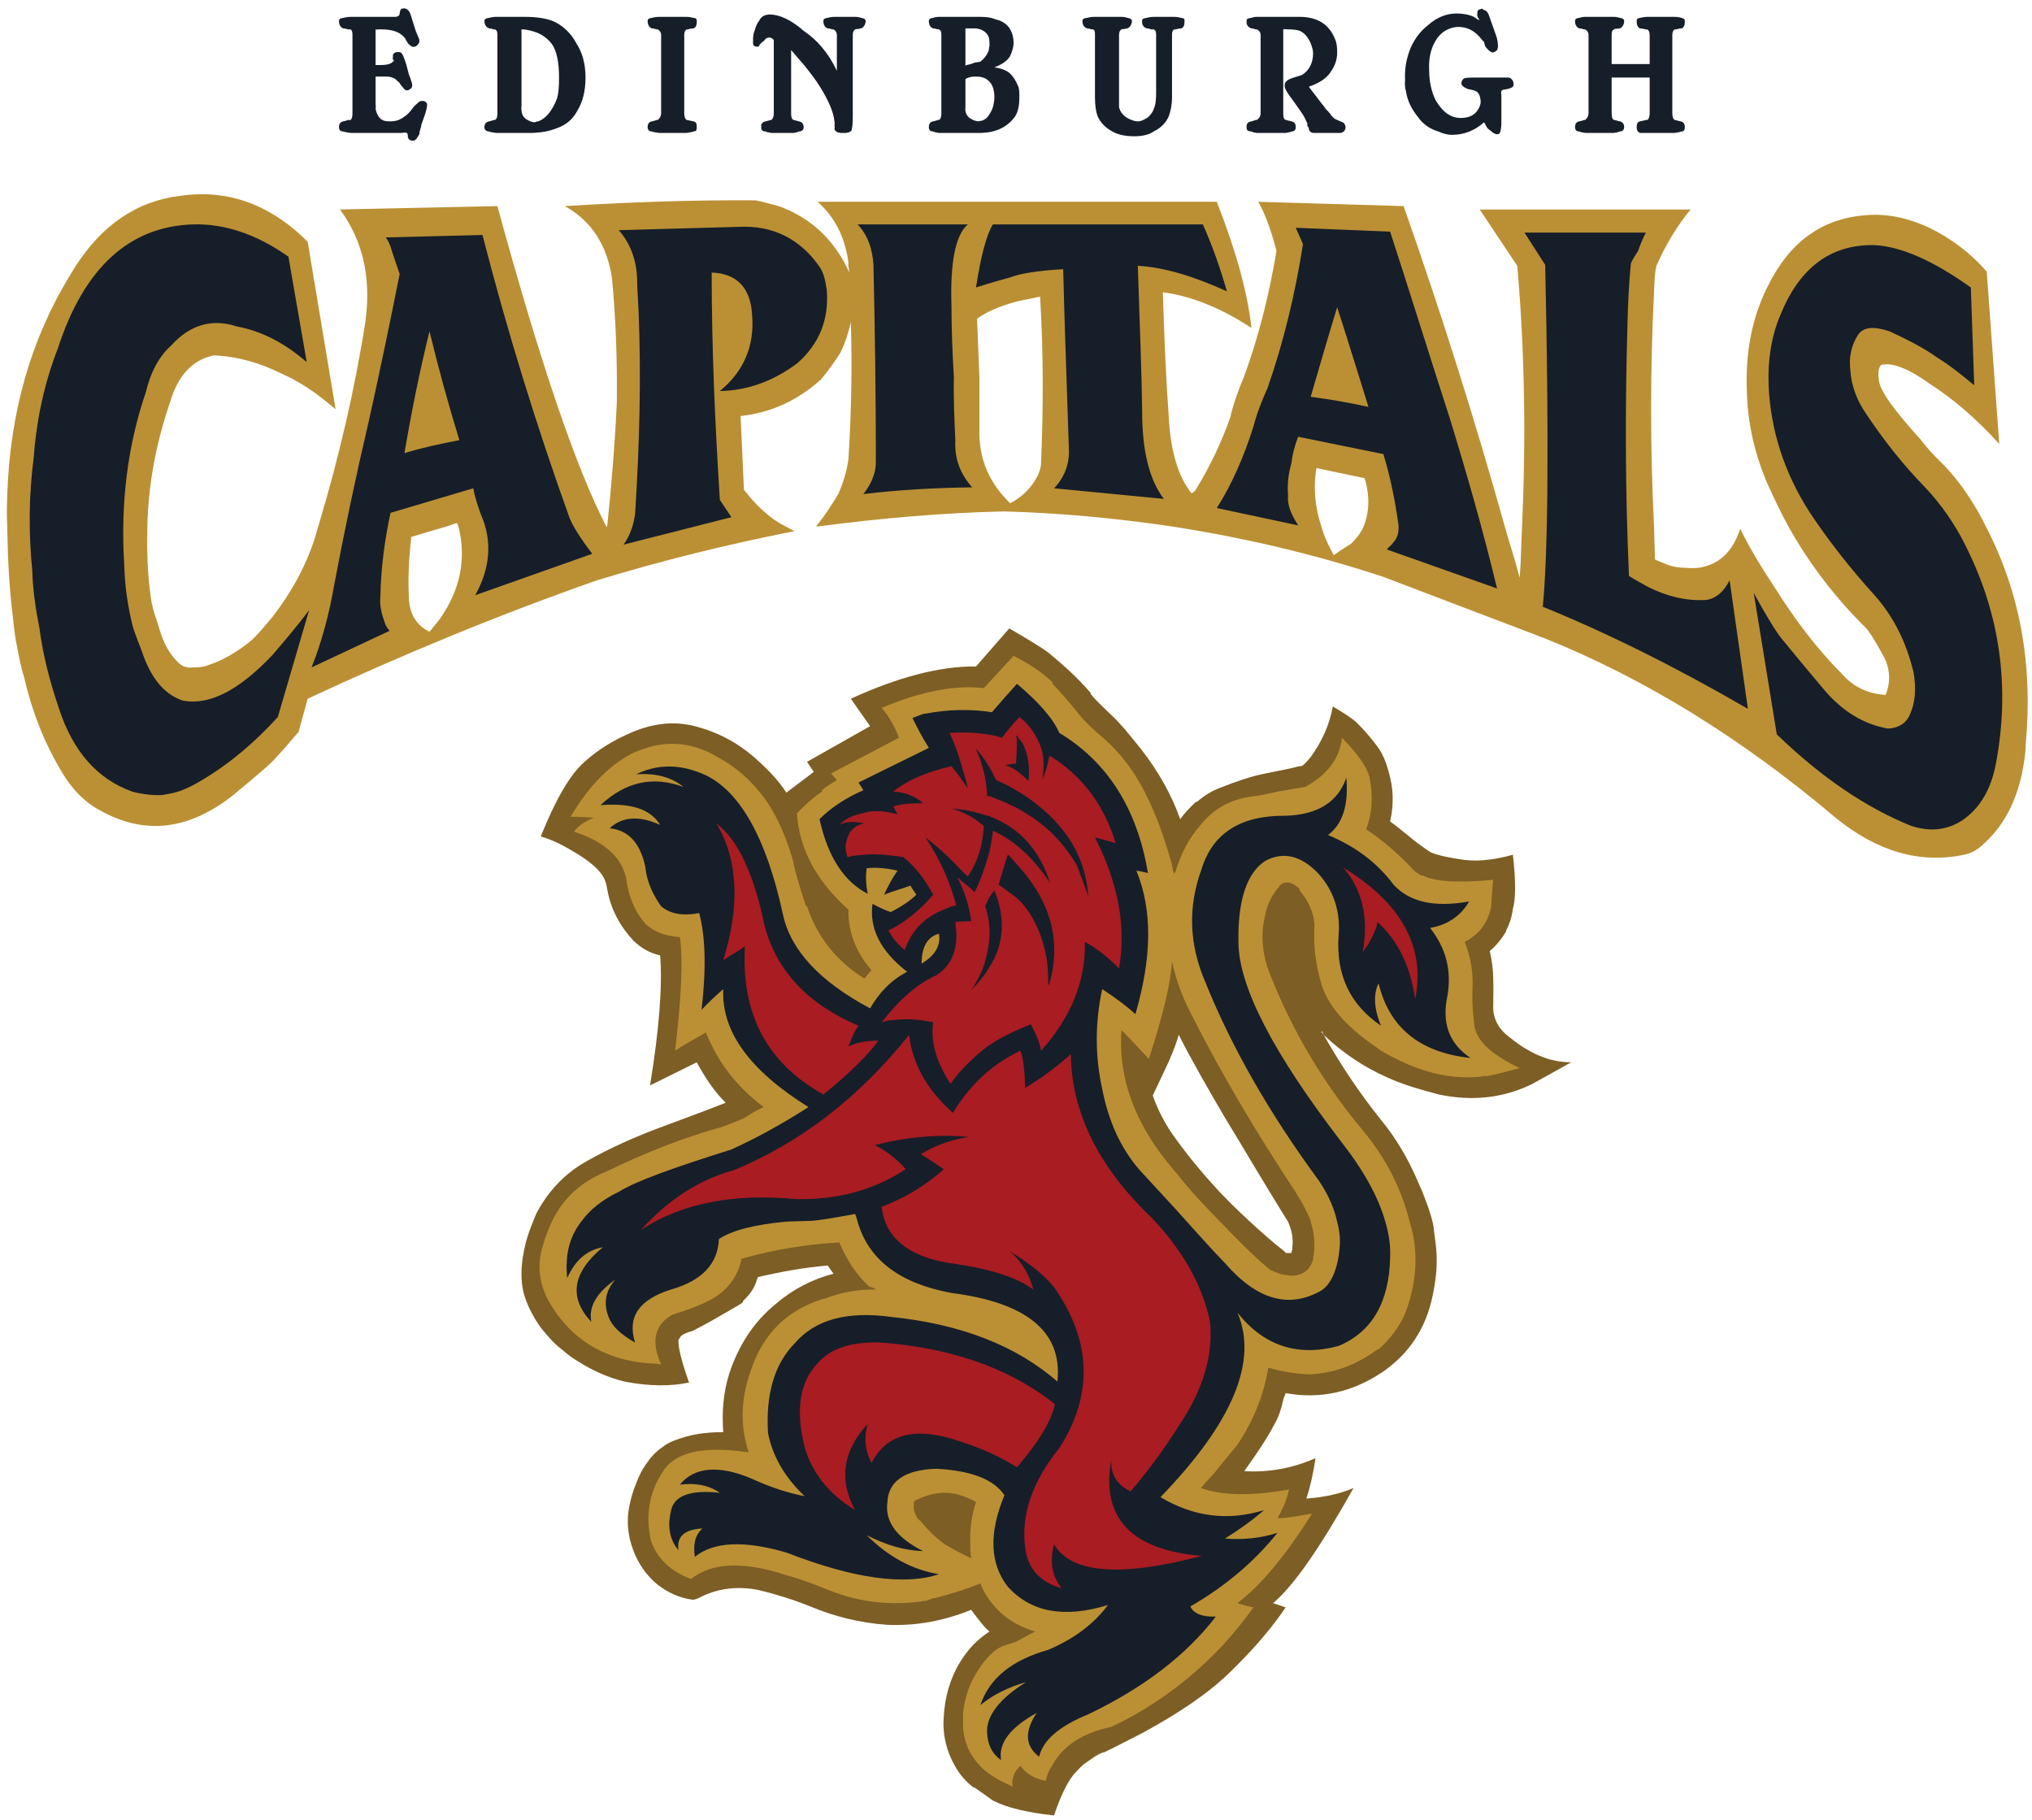 <svg id="svg3321" viewBox="0 0 422.0 378.0" height="299.288" width="334.126" version="1.1" xmlns="http://www.w3.org/2000/svg">
  <defs></defs>
  <g transform="translate(-203,-303)" style="fill-opacity:1;fill-rule:nonzero;stroke:none;">
    <path style="fill:#7d5e24;" d="M 412.6,433.5 L 405.7,441.4 C 398.3,441.3 389.5,443.6 379.7,448.1 L 383.7,453.8 L 370.6,461.2 L 372,463.3 C 369.9,464.9 368,466.3 366.3,467.6 C 364.8,465.2 362.5,462.8 359.9,460.5 C 356.2,457.2 352,455 347.3,453.8 C 343,452.7 338.7,453.2 334.4,455 C 330.6,456.6 327.4,458.5 324.4,461.2 C 321.4,463.8 318.4,469 315.3,476.7 C 317.8,477.4 320.3,478.7 323.2,480.5 C 326.2,482.4 328.1,484.2 328.7,486 C 328.9,486.5 329,487 329.1,487.6 C 329.8,491.8 331.8,495.4 334.6,498.4 C 336.2,499.9 337.9,500.9 340.1,501.4 C 340.6,507.7 339.9,516.8 338,528.4 L 347.7,523.6 C 349.4,526.7 351.2,529.5 353.7,532 C 348.9,533.9 344.2,535.6 339.4,537.4 C 334.4,539.3 329.5,541.5 324.9,544.1 C 320.4,546.6 317,550.2 314.6,554.6 C 314.2,555.3 314,556 313.7,556.7 C 313.1,558.1 312.6,559.6 312.2,561 C 311.7,563.1 311.3,565.2 311.3,567.5 C 311.3,568.7 311.4,570 311.7,571.3 C 312.4,574 313.7,576.4 315.3,578.7 C 316.7,580.4 318.1,582.1 319.9,583.4 C 320.9,584.3 322,585.1 323.2,585.8 C 326.2,587.7 329.4,589.1 332.7,589.9 C 337.9,590.9 342.3,590.9 346.1,590.1 C 344.5,585.6 343.8,582.6 343.9,581.3 C 343.8,581.2 344,581.2 344.2,580.8 C 344.3,580.4 345.2,579.8 346.8,579.4 C 349.6,578 352.3,576.4 354.9,574.9 C 355.7,574.4 356.6,574 357.3,573.4 L 357.3,573.2 C 358.3,572.2 359.3,571.1 359.9,569.6 C 360.1,569.1 360.2,568.6 360.4,568.2 C 365.1,567.1 370.1,566.2 374.9,565.8 L 376.1,567.5 C 371.8,568.6 367.7,570.7 364.2,573.7 C 359.5,577.5 356.3,582.5 354.4,588.4 C 353.2,592.3 352.9,596.2 353.2,600.4 C 350.4,600.4 347.7,600.7 345.6,601.3 C 343.5,601.9 341.8,602.5 340.6,603.5 C 339.4,604.3 338.3,605.4 337.5,606.6 C 336.5,607.9 335.7,609.4 335.1,611.1 C 334.5,612.5 334,614.2 333.7,615.8 C 333.2,618.2 333.3,620.5 333.9,623 C 334.9,626.7 336.7,629.7 339.6,632.1 C 341.7,633.7 344,634.8 346.8,635.2 C 347.2,635.2 347.5,635.1 348,634.9 C 351.9,632.8 356.2,632.3 360.6,633.2 C 364.3,634.1 367.8,635.2 371.3,636.6 C 376.3,638.7 381.6,640 387.1,640.4 C 393.2,640.7 399,639.6 404.7,637.3 C 405.4,638.3 406.3,639.4 407.1,640.4 C 407.5,640.9 408,641.4 408.5,641.8 C 405.9,643.5 404,645.5 402.3,648.3 C 400.3,651.6 399.2,655.5 399,659.5 C 398.7,663.3 399.6,666.9 401.6,670.2 C 402.5,671.7 403.6,673 405.2,674.2 L 405.4,674.2 C 406.7,675.1 407.9,676 409.2,676.9 C 412.1,678.4 416.4,679.4 421.9,680 C 423.3,675.8 424.7,673.1 425.9,671.6 C 427.1,670.2 427.9,669.5 428.3,669.2 C 429.5,668.4 430.7,667.4 432.1,666.9 L 432.3,666.9 C 435.2,665.5 437.8,664.1 440.4,662.8 C 447.9,658.7 454.2,654.5 458.8,649.9 C 463.4,645.4 467.1,641.1 470,636.8 L 467.4,635.9 C 471.7,632.3 477.2,624.3 484.1,612 C 481.6,613.1 478.3,613.9 474.3,614.2 C 475,612.1 475.7,609.3 476.2,605.8 C 471.5,607.9 466.5,608.8 461.4,608.5 C 463.6,605.4 465.8,602.3 467.6,598.9 C 468.6,597.2 469.1,595.5 469.5,593.7 C 469.6,593.2 469.9,592.7 470,592.3 C 477.2,593.6 483.8,592.1 490,588 C 493.8,585.4 496.7,582.1 498.6,578 C 500.1,574.8 500.8,571.3 501.2,567.9 C 501.5,565.3 501.4,562.7 501,560.1 C 500.8,558.9 500.8,557.8 500.5,556.7 C 500,554.6 499.2,552.6 498.4,550.5 C 497.5,548.4 496.7,546.6 495.7,544.6 C 494.1,541.5 492.2,538.5 490,535.8 C 485.4,530.1 481.4,524.1 477.9,517.9 C 477.7,517.6 477.5,517.4 477.4,517.2 L 477.6,517.2 L 477.9,517.9 C 481.9,521.7 486.3,524.6 491,526.7 C 494.5,528.3 498.1,529.3 501.9,530.3 C 508.6,531.7 515.1,531.1 521.2,528.1 C 521.4,528 524.1,526.5 529.3,523.6 C 524.8,523.6 520.7,521.8 516.5,518.4 C 514.4,516.9 513.2,514.8 513.1,512.4 C 513.1,510.3 513.2,508.3 513.1,506.2 C 513.1,504.3 512.8,502.3 512.4,500.5 C 513.8,499.3 514.9,497.9 515.8,496.4 L 515.8,496.2 C 516.5,494.9 517,493.3 517.2,491.7 C 517.8,489.6 517.8,485.9 517.2,480.5 C 512.9,481.7 509.2,482 506,481.4 C 502.7,480.9 500.6,480.3 499.8,479.8 C 498.2,478.7 496.7,477.6 495.3,476.4 C 494.1,475.5 492.9,474.4 491.7,473.6 C 492.5,470 492.4,466.7 491.4,463.3 C 490.9,461.4 490.2,459.6 489.1,458.1 C 487.8,456.3 486.3,454.6 484.8,453.1 C 484.1,452.4 482.5,451.3 479.8,449.7 C 479.1,453.5 477.6,456.9 475.2,460.2 C 474.6,460.9 474.1,461.6 473.3,462.1 C 473.3,462.1 472.9,462.1 472.9,462.1 C 470.6,462.7 468.3,463.1 465.9,463.6 C 462.8,464.2 459.7,465.3 456.9,466.4 C 454.9,467.1 453.2,468.1 451.6,469.5 L 451.4,469.5 C 450.2,470.6 449.1,471.7 448.1,473.1 C 446.2,467.8 443.5,463.1 440,458.6 C 437.9,456 435.9,453.4 433.5,451.2 C 432.1,449.8 430.7,448.6 429.5,447.1 L 429.5,446.9 C 426.8,443.7 423.8,441.1 420.7,438.5 C 419.2,437.4 416.4,435.7 412.6,433.5 L 412.6,433.5 z M 447.8,517.9 C 450.7,523.6 453.9,529.1 457.1,534.6 C 461.3,541.5 465.4,548.5 469.8,555.6 C 470,555.9 470.3,556.4 470.5,556.7 C 471.3,558.5 471.6,560.2 471.4,562 C 471.4,562.4 471.3,562.8 471.2,563.2 C 470.9,563.2 470.6,563.2 470.2,563.2 C 470.2,563.1 470.1,563.2 470,563.2 C 469.9,563.1 469.8,562.9 469.8,562.9 C 467.2,560.9 465,558.9 462.6,556.7 C 460,554.3 457.3,551.7 455,549.1 C 451.9,545.7 449,542.1 446.4,538.4 C 444.7,535.9 443.4,533.3 442.4,530.5 L 445,525 C 446.1,522.7 447.1,520.3 447.8,517.9 L 447.8,517.9 z"></path>
    <path style="fill:#bb9034;" d="M 413.5,439.2 C 411,441.9 409,444.1 407.3,445.9 C 401.5,445.2 394.4,446.5 386.1,450 C 387.5,451.6 388.7,453.6 389.7,456.2 C 386.5,457.9 381.7,460.4 375.6,463.6 C 375.9,464 376.4,464.5 376.8,465 C 375.7,465.7 374.6,466.3 373.7,467.1 L 373.7,467.4 C 372.6,468.1 370.8,469.5 368.5,471.9 C 369,479.3 372.5,485.9 379.2,491.9 C 379.1,496.7 380.9,500.9 384,504.5 C 383.5,504.9 383,505.7 382.5,506.2 C 376.6,502.5 372.7,497.5 370.6,491.2 L 370.4,491.2 C 369.4,488.2 368.5,485.3 367.8,482.4 L 367.8,482.1 C 366.5,477.5 364.8,473.3 362.3,469.5 C 359.5,465.5 356.1,462.4 352,460.2 C 347.3,457.4 342.3,456.7 337.3,458.3 C 336.4,458.6 335.5,458.9 334.6,459.3 C 329.9,461.6 325.4,466 321.5,472.6 C 322.9,472.6 324.6,472.7 326.3,472.8 C 324.2,473.7 323,474.6 322.2,475.7 C 328.6,477.8 332,481 333,485.2 C 333.5,489.2 334.9,492.4 337,494.8 C 338.9,496.6 341.3,497.4 344.2,497.6 C 344.9,502.3 344.5,510.2 343.2,521.2 C 345.1,519.9 347.4,518.7 349.6,517.4 C 352.1,523.6 355.9,528.6 361.6,532.9 C 360.2,533.5 359.1,534.2 357.7,535.1 C 356.2,535.8 354.6,536.4 353,537 C 344.7,539.3 336.7,542.5 328.9,546.3 C 323.9,548.3 320.1,551.6 317.7,556.5 C 317,558 316.3,559.7 315.8,561.5 C 314.5,565.4 314.9,569.3 316.8,572.9 C 321.2,580.9 328.2,585.3 337.5,586.1 C 338.3,586.1 339.3,586.2 340.3,586.3 C 338.1,581.5 339,578 342.7,576 C 345.6,575.1 348.1,574.2 350.6,572.9 C 354.1,571 356.3,568 357,564.4 C 363.6,562.5 370.4,561.4 377.3,561 C 378.8,564.5 380.8,567.8 383.7,570.3 C 383.8,570.2 383.9,570.3 384,570.3 C 384.3,570.4 384.6,570.5 384.9,570.8 C 381.1,570.7 377.6,571.4 374.2,572.7 L 374,572.7 C 366.3,575.1 361.4,580.1 358.9,587.7 C 356.8,593.5 356.7,599.3 358.5,604.6 C 349.1,603.2 343.1,604.5 340.6,608.7 C 337.8,613 337,617.7 338.2,623 C 339.5,626.7 342.3,629.3 346.5,630.9 C 350.9,627.4 357.5,627.2 366.3,630.1 C 369.2,630.9 372.2,632 375.1,633.2 C 381.8,635.9 388.6,636.5 395.4,635.4 C 395.6,635.3 395.8,635.2 396.1,635.2 C 396.4,635 396.8,634.8 397.1,634.9 C 400.3,634 403.6,633.1 406.6,631.8 C 406.8,632.2 406.9,632.6 407.1,633 C 409.5,637.6 413.2,640.4 418,641.8 C 416.5,642.5 415.1,643.4 413.8,644 C 412.8,644.4 412,644.5 411.1,644.9 C 409.4,645.6 407.6,647.5 406.1,649.9 C 404.5,652.3 403.4,655.2 403,658.7 C 403,659.9 403,660.9 403,661.8 C 403.2,664.5 404.2,667 405.9,669 C 407.5,671 409.9,672.5 413.3,674 C 413,672.3 413.7,670.8 414.9,669.7 C 416,671.2 417.7,672.4 420.2,672.8 C 420.4,671.6 420.9,670.5 421.6,669.5 C 423.7,665.6 427.7,662.9 433.8,661.6 C 442.3,657.6 450,652 456.9,644.7 C 459.2,642.2 461.4,639.5 463.3,636.8 C 461.9,636.5 460.8,636.2 460,635.9 C 465,632.1 470,626 475.5,617.3 C 471.2,618.1 468.9,618.4 468.3,618.2 C 469.5,616.3 470.3,614.2 470.7,612.3 C 462.9,613.7 456.8,613.6 452.4,612 C 453.3,610.9 454.3,609.9 455.2,608.9 C 456.8,606.8 458.4,605 460,603 C 463.4,597.9 465.5,592.5 466.4,587 C 469.1,587.8 471.9,588.3 475,588.4 L 475.2,588.4 C 480.4,588.1 484.9,586.3 489.1,583.2 L 489.3,583.2 C 491.8,581 493.6,578.5 494.8,575.8 C 496.7,570.8 497.4,565.9 496.7,560.8 C 496.5,559.4 496.1,557.8 495.7,556.5 C 494,549.8 490.9,543.6 486,537.7 C 477.8,527.9 471.5,517.2 466.9,505.7 C 465.2,501.6 464.7,497.3 465.7,493.3 C 466.1,490.8 467.2,488.8 468.8,486.9 C 469.1,486.6 469.2,486.5 469.5,486.4 C 470.6,486 471.6,486.4 472.9,487.6 L 472.9,487.9 C 474.6,489.9 475.8,492.3 476,495 C 475.7,499.2 476.2,503.4 477.6,507.9 C 479.2,512.5 483.2,516.7 489.3,520.8 C 489.3,520.8 489.3,520.9 489.5,521 C 497.2,525.6 504.3,527.4 511.2,526.5 C 511.4,526.3 511.6,526.5 511.7,526.5 C 514.3,526 516.7,525.3 518.6,524.8 C 512.3,521.8 509.1,518.7 509.1,515 C 508.8,512.7 508.7,510.3 508.8,508.4 C 509,504.9 508.4,501.7 507.2,498.6 C 510.2,497 512,494.7 512.7,491.2 C 512.7,490.8 512.8,488.9 513.1,485.7 C 505.8,486.4 501.1,486.1 498.4,484.8 L 498.1,484.8 C 497.4,484.3 496.8,484 496.5,483.6 C 493.5,480.4 490.3,477.6 486.7,475.2 C 488,472 488.2,468.3 487.4,464.3 C 486.8,462.2 485.1,459.7 481.7,456.2 C 481.2,460.6 478.6,463.9 474.1,466.4 C 472.7,466.6 471.3,466.9 470,467.1 C 467.9,467.4 465.9,468 463.8,468.3 C 459.2,468.7 455.3,470.7 452.6,474 C 449.9,477 448.2,480.4 447.1,484.1 C 447,484.2 446.9,484.3 446.9,484.5 C 446.7,484.3 446.8,484.1 446.6,483.8 C 446.6,483.4 446.5,483 446.4,482.9 L 446.4,482.6 C 444.9,477.2 443.2,472.3 440.7,467.4 C 438.5,463.1 435.7,459.4 432.3,456.4 C 430.4,454.8 428.7,453.3 427.3,451.6 C 425.4,449.2 423.5,447 421.6,445 C 421.6,444.9 421.5,444.8 421.6,444.7 C 419.4,442.6 416.7,440.8 413.5,439.2 L 413.5,439.2 z M 446.4,502.6 C 447.2,506.5 448.6,510.2 450.5,513.8 C 456.9,526.5 464.2,538.6 471.9,550.3 C 473.2,552.3 474.3,554.3 475.2,556.5 L 475.2,556.7 C 476,559.2 476.2,561.6 475.7,564.4 L 475.7,564.6 C 475,566.8 473.4,568 471,567.9 C 469.5,567.8 468.2,567.4 467.1,566.8 L 466.9,566.8 C 463,563.6 459.6,560 456.2,556.5 C 453.1,553.3 450.1,550.2 447.4,546.7 C 445.7,544.8 444.1,542.7 442.8,540.8 C 437.7,533.2 435.3,525.3 435.9,516.9 C 437.8,518.8 439.7,520.9 441.6,522.9 C 444.6,513.6 446.2,506.8 446.4,502.6 L 446.4,502.6 z M 399.7,613 C 401.7,613.1 403.7,613.8 405.7,614.9 C 404.8,617.6 404.4,620.4 404.5,623.2 C 404.5,624.3 404.5,625.4 404.7,626.6 C 402.7,625.7 401,624.7 399.2,623.7 C 397.3,622.3 395.7,620.7 394.2,618.9 C 393.9,618.7 393.8,618.5 393.7,618.5 C 393,617.5 392.6,616.5 392.8,615.4 C 392.7,614.9 393,614.5 393.5,614.4 C 395.6,613.4 397.7,612.9 399.7,613 L 399.7,613 z"></path>
    <path style="fill:#161e29;" d="M 414.2,445 C 412.4,447 410.7,448.9 409,450.9 C 404.6,450.2 399.8,450.3 395.2,451.2 C 395,451.1 394.1,451.5 392.5,452.1 C 393.5,454.1 394.5,456.1 395.9,458.3 C 391,460.7 386.2,463.1 381.3,465.5 C 381.8,466.3 382.2,466.9 382.3,467.1 C 378.9,468.6 375.8,470.5 373.2,473.1 C 374.9,480.9 378.3,486.1 383.2,488.6 C 382.9,486.9 382.7,485.2 383,483.3 C 384.6,483.1 386.7,483.2 389.4,483.8 C 388.2,485.5 387.4,487.1 386.6,488.8 C 388.3,488.1 390.2,487.6 392.1,486.9 C 392.4,487.6 392.9,488.1 393.3,488.8 C 392.2,489.9 390.5,491.1 388,492.4 C 387.3,492.2 386.1,491.7 384.2,490.7 C 383.5,495.7 385.8,500.5 391.4,504.8 C 388.1,506.5 385.6,509.1 383.7,512.4 C 373.2,506.8 367.2,500.3 365.6,492.9 C 362.2,477.2 356.8,467.5 349.6,464 C 344.4,461.6 339.6,461.6 335.1,463.8 C 339.2,463.5 342.5,464.4 344.9,466.4 C 338.6,464.1 333,465.3 327.7,470.2 C 334,469.7 338.1,471 340.1,474.3 C 335.7,472.3 332.2,472.6 329.6,475 C 333.5,475.4 335.9,478 337,482.9 C 337.3,486.1 338.6,488.8 340.3,491.2 C 342.1,492.7 344.6,493.3 348.2,492.6 C 349.5,497.4 349.7,504.1 348.7,512.7 C 350.1,511.2 351.6,509.8 353.2,508.4 C 352.8,517.2 358.7,525.3 370.9,532.9 C 365.6,536.3 360.2,539.3 354.9,541.7 C 342.8,545.5 335,548.3 331.5,550.5 C 328.1,552.1 325.4,554.3 323.7,556.7 C 321.2,559.9 320.3,563.8 320.8,568.4 C 322.4,564.8 324.8,562.6 328.2,562 C 321.8,567.3 321.1,572.5 325.8,577.5 C 325.2,574.3 326.9,571.5 330.8,568.7 C 328.7,571.1 328.3,573.7 329.4,576.5 C 330.1,578.4 331.9,580.1 334.9,581.8 C 333.2,576.5 335.7,572.9 342.3,570.8 C 348.7,569 352.1,565.5 352.3,560.3 C 355.2,558.4 359.9,557.3 366.1,556.7 C 367.8,556.6 369.8,556.6 371.8,556.5 C 374.8,556.2 377.7,555.6 380.6,555.1 C 380.8,555.6 381,556.2 381.1,556.7 C 383.4,564.6 389.8,569.5 400.6,571.5 C 416.3,573.5 423.7,579.6 422.6,589.9 C 414.1,582.5 402.7,578 388.3,576.5 C 378.9,575.2 372.3,577 368,582 C 363.9,586.2 362,592.4 362.5,600.6 C 363.5,605.6 366.1,609.9 370.1,613.7 C 366.5,613 362.9,611.8 359.2,610.1 C 352.2,607.1 347.1,607.7 344.2,611.3 C 347.4,610.9 350.2,611.4 352.5,613 C 346.1,612.3 342.8,613.7 342.3,617 C 341.6,620.1 342.1,622.8 343.9,624.9 C 343.5,622.1 345.1,620.6 348.9,620.4 C 347.4,621.7 346.9,623.6 347.3,626.3 C 351.1,623.2 357.4,622.8 366.3,625.4 C 380.2,630.8 390.8,632.3 398,629.9 C 392.5,629 387.5,626.3 383,621.8 C 386.9,623.8 390.8,625 394.7,625.1 C 389.3,622.4 386.7,619 387.3,614.9 C 387.5,610.6 390.9,608.2 397.5,608 C 404.7,608.4 409.4,610.2 411.6,613.5 C 408.3,621.4 408.6,627.8 412.3,632.5 C 417.1,637.8 424,639.1 433.1,636.3 C 430.2,640.2 426.1,643.3 420.7,645.6 C 413.3,647.7 408.5,651.4 406.6,657.1 C 409.1,655 412.3,653.4 416.1,652.3 C 410.5,655.8 407.8,659.4 408,662.8 C 408.1,665.1 408.9,667.1 410.9,668.5 C 410.3,664.9 412.9,661.7 418.3,658.7 C 415.7,662.6 415.9,665.6 418.8,667.8 C 419.6,664.4 422.9,661.5 429,659 C 440.3,653.6 449.3,646.8 455.5,638.7 C 452.7,638.8 450.9,638.1 450.2,636.6 C 457.5,632.4 463.6,627.2 468.3,621.3 C 465,622.4 461.2,622.8 457.4,622.5 C 460.6,620.5 463.2,618.6 465.5,616.6 C 458,618.9 450.9,618 444,613.9 C 459,598.4 464.3,585.7 460,575.6 C 465.5,582.5 472.5,584.8 481,582.5 C 487.9,579.6 491.5,573.5 491.7,564.1 C 491.8,561.8 491.5,559.4 490.7,556.7 C 489.3,551.7 486.3,546.2 481.7,540.3 C 467.4,521.7 460.3,507.9 460.2,498.8 C 460,489.9 462,484.1 465.9,481.7 C 469.6,479.8 473.2,480.7 476.7,484.3 C 480,487.9 481.4,492.3 481,497.2 C 480.4,505.3 483.3,511.6 489.8,516 C 488.3,512.4 488.2,509.4 489.3,507.2 C 491.5,516.4 497.9,521.6 508.4,522.7 C 503.9,519.7 502.4,515.4 503.6,509.8 C 504.5,504.5 503.3,499.9 500,495.7 C 503.9,495 506.5,493 508.1,490.2 C 500.8,491.5 495.7,490.3 492.4,486.7 C 488.9,482 484.3,478.7 478.8,476.4 C 481.9,474.1 483.1,470 482.6,464.5 C 480.9,469.5 476.7,472.2 470,472.4 C 460.7,472.3 454.9,476 452.6,483.3 C 449.6,491.4 450,499.2 453.3,506.9 C 458.7,520.3 466.5,534 476.7,547.9 C 478.8,550.9 480.1,553.9 480.7,556.7 C 481.2,558.6 481.4,560.4 481.2,562.2 C 480.8,566.7 479.4,569.7 477.4,571 C 470.7,574.8 464.1,573 457.4,565.3 C 454.6,562.4 452,559.5 449.5,556.7 C 446.2,553 442.8,549.4 439.7,546 C 435.7,541.4 433.2,535.8 431.9,529.1 C 430.4,522.3 430.4,515.4 431.9,508.4 C 435.1,510.5 437.3,512.2 438.8,513.6 C 442.2,501.9 442.4,492.1 439,483.8 C 439.8,483.9 440.6,484.1 441.4,484.3 C 439.2,471 433,461.2 423,455.2 C 421.7,452.2 418.7,448.8 414.2,445 L 414.2,445 z M 398,496.9 C 398.4,499.4 397.2,501.4 394.4,503.1 C 394.4,499.5 395.7,497.5 398,496.9 z"></path>
    <path style="fill:#a81c22;" d="M 414.7,451.9 C 413.4,453.3 412.2,454.7 411.1,456.2 C 410.4,456 409.8,455.8 409.2,455.7 C 406.2,455.1 403.2,455 400.2,455.2 C 401,456.9 401.9,459.2 402.6,461.6 C 403,463.2 403.6,464.8 404,466.7 C 402.9,465.1 401.7,463.4 400.6,462.1 C 395,463.4 391,465.3 388.5,467.4 C 391,467.5 393,468.3 394.7,469.8 C 391.8,469.8 389.8,470 388.5,470.5 C 388.7,470.7 388.9,471.3 389.4,472.1 C 386.5,471.3 384,471.2 382.1,471.9 C 380.1,472.3 378.6,473 377.3,474.3 C 378.6,473.6 380.2,473.5 382.5,474 C 380.2,474.4 379.1,475.9 378.7,478.1 C 378.5,478.8 378.6,479.8 379,481 C 379.6,480.8 380.9,480.6 382.5,480.5 C 384.3,480.3 386.9,480.4 390.6,481 C 393,482.9 395.1,485.6 396.8,488.8 C 393.7,492.4 390.5,494.8 387.5,496.2 C 388.2,497.6 389.4,499.1 390.9,500.3 C 392.2,496.4 394.9,493.5 399,491.9 C 399.8,491.5 400.6,491.2 401.6,491 C 400.3,486.1 398.2,481.4 395.2,476.9 C 397.7,478.8 400.3,481.2 403,484.1 C 403.3,484.4 403.7,484.7 404,485 C 406,482.1 407,478.8 407.3,475 C 407.3,474.8 407.3,474.7 407.3,474.5 C 405.3,472.8 403.2,471.6 400.6,470.9 C 403.3,471.1 405.7,471.6 408,472.4 C 408.2,472.4 408.6,472.4 408.7,472.6 C 414.9,475 418.9,479.6 421.1,486.4 C 417.8,481.4 414,477.7 409.2,475.5 C 409.1,476.8 408.8,478.3 408.5,479.8 C 407.7,482.6 406.8,485.5 405.4,488.3 C 404.6,487.5 403.8,486.8 403,486.2 C 402.6,485.9 402.2,485.4 401.8,485.2 C 403.3,488 404.3,491.2 404.7,494.3 C 403.3,494.3 402.2,494.3 401.4,494.5 C 401.4,495 401.5,495.7 401.6,496.4 C 401.8,500.7 400.4,503.6 397.5,505.5 C 393.5,507.3 389.7,510.6 386.1,515.3 C 387,515 387.9,514.8 389,514.8 C 391.3,514.5 394,514.7 396.8,515.3 C 396.2,519.2 397.4,523.4 400.4,528.1 C 401.7,526.2 403.5,524.2 406.1,521.9 C 408.6,519.6 412.3,517.6 417.1,515.7 C 418,517.5 418.9,519.3 419.2,521.2 C 425.5,514.2 428.5,506.6 428.3,498.6 C 430.6,499.8 433,501.7 435.4,504.1 C 436.9,495.5 435.3,486.5 430.4,476.9 C 431.8,477.3 433.2,477.6 434.7,478.1 C 432.3,470.1 427.7,464.1 421.1,460 L 420.9,460 C 420.7,461.4 420.2,463.1 419.5,465 C 419.8,462.8 419.8,460.8 419.5,459.3 C 419.2,458 418.7,457 418.3,456.2 C 417.3,454.4 416.2,453 414.7,451.9 L 414.7,451.9 z M 414.2,455.7 C 414.5,456.3 414.9,456.7 415.4,457.4 C 416.5,459.6 416.9,462.2 416.6,465.2 C 414.8,463.4 413.3,462.3 411.8,461.9 C 412.6,461.7 413.3,461.6 414,461.6 C 414.2,459.1 414.2,457.3 414.2,456.4 C 414,455.9 414,455.8 414.2,455.7 L 414.2,455.7 z M 405.7,458.5 C 407.4,460.4 408.7,462.5 409.7,464.7 L 409.9,465 C 411.5,465.7 412.9,466.4 414.5,467.4 L 414.9,467.6 C 423.8,473.3 428.4,480.4 429,489.1 C 428.4,487.5 427.9,485.9 427.3,484.5 C 427.2,483.9 426.8,483.3 426.6,482.6 C 424.1,478.4 420.9,474.9 416.4,472.1 C 414.4,470.8 412.1,469.7 409.7,468.8 C 409,468.5 408.6,468.3 408,468.3 C 407.9,468.1 408,468.1 408,468.1 C 407.9,465.2 407.2,462.3 406.1,459.5 C 405.9,459.1 405.7,458.7 405.7,458.5 L 405.7,458.5 z M 351.8,474 C 356.3,481.6 356.7,491.1 353.2,502.4 C 354.8,501.3 356.4,500.5 357.7,499.5 C 356.9,513.5 362.2,523.7 374,530.3 C 379.5,525.8 383.4,522 385.4,519.1 C 383,519.1 380.9,519.5 379.2,520.3 C 380,518.2 380.6,516.9 381.3,516 C 370.7,511.5 364.3,504.6 361.8,495.3 C 359.6,484.6 356.3,477.4 351.8,474 L 351.8,474 z M 412.3,480.5 L 412.6,480.7 C 413.3,481.5 414.1,482.4 414.9,483.3 C 421.4,490.7 423.4,498.8 420.9,507.4 C 420.9,507.5 420.7,507.5 420.7,507.6 C 420.7,505.7 420.6,503.8 420.4,502.2 C 419.6,497.7 418,493.7 415.2,490.5 C 414.2,489.4 413.3,488.8 412.3,488.1 C 411.6,487.5 410.9,487.1 410.4,486.7 C 411,484.7 411.6,482.5 412.3,480.5 L 412.3,480.5 z M 481.9,483.1 C 485.9,487.6 487.3,493.6 486,500.7 C 487.7,498.5 488.7,496.3 489.1,494.5 C 493.2,498.2 495.9,503.5 496.9,510.5 C 499.1,499.6 494,490.5 481.9,483.1 L 481.9,483.1 z M 409.5,487.9 C 411.9,493.7 411.5,499.1 408.5,503.8 C 407.5,505.5 406.3,507 404.7,508.6 C 406,506.7 407,504.7 407.6,502.6 C 408.7,498.8 408.9,495 407.6,491.2 C 408.1,489.9 408.7,488.9 409.5,487.9 z M 391.8,517.9 C 381.5,530.8 369.4,540.2 355.4,546 C 348.4,547.9 342,551.9 336.1,558.4 C 344.7,552.8 355.4,550.8 368.2,552 C 376.8,552.2 384.4,550.2 391.1,545.8 C 389.4,543.8 387.1,542 384.7,540.8 C 391.2,539.1 397.8,538.5 404.2,539.1 C 400.2,539.7 397,541 394.2,542.7 C 395.8,543.6 397.4,544.7 399,545.8 C 395.2,549.2 390.9,551.8 386.1,553.6 C 386.8,560 391.6,563.9 400.2,565.3 C 408.5,566.4 414.3,568.3 417.6,570.8 C 416.8,567.7 415.2,565 412.8,562.9 C 416.7,565.3 419.8,567.7 421.9,570.3 C 429.7,581.4 430.1,592.6 423,603.7 C 417.4,610.6 415,617.6 415.9,624.4 C 416.4,628.7 419,631.6 423.5,632.8 C 421.4,630.3 421,627.2 421.9,623.7 C 425.4,629.7 435.6,630.6 452.6,626.1 C 437.9,624.9 431.6,618.2 433.8,606.1 C 433.6,609.2 435,611.4 437.8,612.7 C 442.3,607.5 446.1,602 449.7,596.1 C 453.3,589.8 454.9,583.6 454.3,577.5 C 452.7,569.8 448.6,562.6 442.1,555.8 C 431,545.2 425.5,533.8 425.4,521.9 C 422.5,524.5 419.3,526.9 415.9,528.9 C 415.8,525.2 415.5,522.6 414.9,521.2 C 409,524 404.4,528.3 400.9,534.1 C 395.5,529.3 392.5,523.9 391.8,517.9 L 391.8,517.9 z M 383.5,581.8 C 378.9,582 375.2,583.3 372.8,586.1 C 369,590.1 368.2,595.9 370.1,603.5 C 371.6,608.7 375,613.2 380.6,616.6 C 377.1,610.3 378.1,604.2 383.2,598.7 C 382.4,601.4 382.6,604.2 384,606.8 C 387.2,600.6 393.3,599.2 402.3,602.3 C 406.8,603.7 410.7,605.5 414.2,607.7 C 418.6,602.6 421.3,598.2 422.1,594.6 C 413.3,587.6 402.1,583.4 388.3,582 C 386.5,581.8 385,581.7 383.5,581.8 L 383.5,581.8 z"></path>
    <path style="fill:#bb9034;" d="M 242.9,343.4 C 241.6,343.5 240.1,343.7 238.8,343.9 C 229.9,345.5 222.8,351 217.4,360.4 C 209.3,373.7 205,389 204.5,406.1 C 204.4,408.1 204.4,410.2 204.5,412.3 C 204.6,418.7 204.9,425 205.7,431.4 C 205.9,433.2 206.1,435.3 206.6,437.6 C 207,439.7 207.4,441.7 208.1,444 C 209.9,451.7 212.8,458.7 216.9,465 C 218.9,467.8 221.2,470 224,471.4 C 233,476.4 242.1,475.4 251.2,468.3 C 253.9,466 256.9,463.7 259.8,460.9 L 261.7,458.8 C 262.9,457.5 264,456.1 265,455 L 266.9,448.1 C 286.4,439 306.5,430.7 327,423.5 C 340.8,419.3 354.3,416 368,413.3 C 367.4,413 366.7,412.6 366.1,412.3 C 364.3,411.4 362.7,410.2 361.1,408.7 C 360.6,408.2 360.2,407.9 359.9,407.5 C 358.9,406.5 358.2,405.5 357.5,404.7 L 356.8,389.4 C 363,388.7 368.5,386.3 373.5,381.8 C 374.8,380.2 376.2,378.4 377.5,376.3 C 378.5,374.3 379.2,372.1 379.7,369.9 C 380,379.3 379.8,388.8 379.2,398.3 C 378.9,400.7 378.2,403 377.1,405.6 C 375.7,407.9 374.2,410.2 372.5,412.3 L 373,412.3 C 386,410.6 398.7,409.5 411.4,409.2 C 423,409.5 434.7,410.6 446.2,412.3 C 461.1,414.6 475.8,418 490.3,422.8 L 523.4,435.4 C 544.5,443.8 564.8,456.4 584.2,472.8 C 592.9,479.9 601.8,482.4 610.9,480.5 C 612.3,480.2 613.7,479.5 614.9,478.3 C 619.7,474 622.5,468 623.5,460.2 C 623.6,459.3 623.7,458.3 623.7,457.4 C 625.2,441.2 622.6,426.1 615.4,412.3 C 615.2,411.9 614.9,411.3 614.7,410.9 C 612,405.8 608.9,401.6 605.4,398.3 C 604,396.9 602.9,395.6 601.8,394.2 C 596.4,388.2 593.5,384.3 593.2,382 C 592.9,379.8 593.3,378.6 594.2,378.7 C 596.3,378.4 599.5,379.6 603.9,382.8 C 608.6,385.8 613.4,389.9 618.2,395.2 L 615.6,359.4 C 612.2,355.5 608.3,352.6 603.7,350.3 C 598.9,348.1 594.5,347.3 590.4,347.7 C 581.3,348.4 574.6,353.3 570.1,362.5 C 566.8,369 565.4,376.5 565.8,384.7 C 566,391.2 567.5,397.7 570.3,404 C 571.6,406.8 572.9,409.6 574.4,412.3 C 578.8,420.2 584.3,427.3 590.6,433.5 C 591.2,434.2 592.3,435.8 593.9,438.8 C 595.6,441.6 595.7,444.6 594.6,447.3 C 591,447.1 587.9,445.7 585.4,442.8 C 580.1,437.5 575.6,431.4 571.5,424.9 C 568.8,420.8 566.4,416.9 564.4,412.8 C 562.8,417.7 559.9,420.3 555.8,420.9 C 554.9,421 553.9,421 552.9,420.9 C 551.4,420.9 549.9,420.6 548.4,419.9 L 546.7,419.2 C 546.6,416.9 546.6,414.6 546.5,412.3 C 545.7,395.9 545.7,379.7 546.5,363.7 C 546.6,361.8 546.6,359.9 547,358.2 C 549.2,353.2 551.7,349.4 554.1,346.5 L 510.3,346.5 L 518.1,358.2 C 519.7,376.4 519.9,394.6 519.1,412.3 C 518.9,415.9 518.9,419.5 518.6,423 C 517.7,419.4 516.5,415.9 515.5,412.3 C 509.3,390.1 502.3,368 494.5,345.8 L 464.3,344.9 C 465.8,347.5 467,350.9 468.1,355.1 C 466.6,364 464.5,372.6 461.4,381.1 C 460.3,383.7 459.3,386.4 458.6,389.2 L 458.6,389.4 C 456.7,394.8 454.3,399.9 451.2,404.9 C 450.9,405.2 450.6,405.4 450.5,405.4 C 450.2,405.2 450,404.9 449.7,404.4 C 447.4,401 446,395.9 445.7,389.2 C 445.2,382.3 444.8,373.9 444.5,363.7 C 450,364.4 456.2,366.7 462.9,371.1 C 462.1,363.8 459.7,355.1 455.7,344.9 L 372.8,344.9 C 376.5,348.2 378.5,352.4 379.2,357.5 C 379.1,358.1 379.3,358.8 379.4,359.6 C 376.3,352.8 371.4,348.2 364.7,345.8 C 363.1,345.4 361.5,344.9 359.9,344.6 C 346.6,344.5 333.4,345 320.3,345.8 C 325.9,348.9 329.1,354 330.1,360.8 C 330.9,369.3 331.2,377.9 331.1,386.6 C 330.7,395.2 330,403.7 329.1,412.3 C 329.1,412.4 328.9,412.3 328.9,412.3 C 322.5,399.9 315,377.7 306.3,345.8 L 273.6,346.5 C 278.4,353 280.1,360.7 278.9,369.7 C 276.7,383.8 273.4,398 269.1,412.3 C 268.9,413.1 268.6,413.9 268.4,414.7 C 266.4,420.9 263.3,426.3 259.6,431.1 C 258.2,432.7 256.9,434.4 255.3,435.9 C 252.3,438.4 249.2,440.2 246,441.2 C 244.9,441.6 243.8,441.6 242.9,441.6 C 242.4,441.7 241.9,441.6 241.2,441.4 C 240.5,441.1 239.5,440.3 238.3,438.5 C 237.1,436.8 236.4,434.7 235.7,432.3 C 235,430.3 234.5,428.6 234.3,426.9 C 233.6,422 233.5,417.1 233.6,412.3 C 233.8,403.6 235.4,395 238.3,386.6 C 239.9,381 243,377.7 247.4,376.8 C 252.2,377 256.9,378.3 261.5,380.6 C 265.4,382.3 269,384.8 272.7,388 L 266.9,353.2 C 259.8,346.1 251.8,342.8 242.9,343.4 L 242.9,343.4 z M 419,364.6 C 419.7,376 419.7,387.6 419.2,399.2 C 419.2,400 418.9,400.9 418.5,401.8 C 417.2,404.3 415.3,406.2 412.8,407.5 C 408.4,403.3 406.2,398.1 406.4,392.1 L 406.4,381.3 C 406.2,377.2 406.1,373.1 405.9,369.2 C 407.8,367.8 410.5,366.6 414.2,365.6 L 419,364.6 L 419,364.6 z M 476.4,400.2 L 486.4,402.3 C 487.5,405.9 487.4,409.3 486.2,412.3 C 486,412.7 485.9,413 485.7,413.3 C 485.2,414.2 484.4,415.1 483.6,415.9 C 482.3,416.7 481.2,417.4 480,418.3 C 478.9,416.3 478,414.4 477.4,412.3 C 476.1,408.3 475.7,404.2 476.4,400.2 L 476.4,400.2 z M 297.9,411.6 C 298,411.8 298.1,412.1 298.2,412.3 C 299.9,419.1 298.6,425.5 294.3,431.6 L 292.2,434.2 C 289.2,432.7 287.9,430.1 287.9,426.6 C 287.7,422.5 288,418.4 288.4,414.5 L 295.8,412.3 L 297.9,411.6 L 297.9,411.6 z"></path>
    <path style="fill:#161e29;" d="M 243.1,349.6 C 229.8,350 220.4,358.7 215,375.4 C 212.3,382.3 210.6,389.9 210,398 C 209,405.7 208.9,413.5 209.7,421.4 C 209.8,425.4 210.4,429.5 211.2,433.5 C 211.9,438.9 213.3,444.4 215.2,450 C 218.1,459 223.2,464.8 230.5,467.4 C 232.4,467.9 234.6,468.2 236.7,468.1 L 238.3,467.8 C 240.1,467.5 242,466.7 244.1,465.5 C 250.2,462 255.7,457.4 260.7,451.9 L 267.2,429.7 C 264.5,433.3 261.9,436.3 259.6,439 C 252.6,446.4 246.5,449.5 241,448.5 C 237.4,447.3 234.8,444.4 232.9,439.5 C 232.1,437.1 231.1,435 230.5,432.8 C 229.5,428.7 228.9,424.5 228.8,420.2 C 228,407.5 229.5,395.5 233.3,384.4 C 234.3,380.2 236.1,376.9 238.6,374.7 C 242.5,370.4 247.1,369.1 252.2,370.8 C 257.2,371.7 262.1,374.2 266.7,378.2 L 262.9,356.3 C 256.4,351.7 249.7,349.4 243.1,349.6 L 243.1,349.6 z M 381.1,349.6 C 383.2,351.8 384.2,354.7 384.4,358 C 384.7,371.7 384.9,385.4 384.9,399.2 C 384.8,401.6 383.8,403.7 382.3,405.6 C 389.8,404.7 397.4,404.3 404.9,404.2 C 402.4,401.4 401.2,398.2 401.4,394.4 C 401.2,390.1 401,385.7 401.1,381.3 C 400.8,376.3 400.6,371.4 400.6,366.6 C 400.3,357.6 401.4,351.8 404,349.6 L 381.1,349.6 L 381.1,349.6 z M 409.2,349.6 C 407.9,351.7 406.7,356.1 405.7,362.7 C 409.4,361.5 411.8,360.9 412.8,360.6 C 414.9,359.8 418.5,359.2 423.8,358.9 C 424.1,371.4 424.6,384 425,396.8 C 425,399.6 424,402.2 421.9,404.4 L 444.7,406.6 C 441.6,402.5 440.2,396.4 440.2,388.5 C 440.1,380.4 439.7,370.4 439.3,358.2 C 444.8,358.5 451,360.4 457.8,363.5 C 456.4,358.6 454.7,353.8 452.8,349.6 L 409.2,349.6 L 409.2,349.6 z M 356.6,350.1 L 331.5,350.8 C 333.8,353.4 335.1,356.7 335.3,360.6 C 335.3,362.7 335.5,364.9 335.6,367.3 C 336.2,381.3 335.8,395.4 334.9,409.7 C 334.6,412 333.8,414.3 332.5,416.1 L 354.9,410.4 L 352.5,406.8 C 351.5,391 350.8,375.5 350.8,359.6 C 356,359.8 358.9,362.7 359.2,368.5 C 359.7,374.8 357.5,380.1 352.5,384.2 C 358.4,384.1 363.6,382.1 368.5,378.5 C 373.1,374.5 375.2,369.4 374.7,363.2 C 374.4,361.3 374.1,359.7 373.2,358.4 C 369.1,352.5 363.4,349.8 356.6,350.1 L 356.6,350.1 z M 472.1,350.3 L 473.6,353.7 C 472,363.9 469.6,374 466.2,383.7 C 465.1,386.1 464.1,388.6 463.3,391.6 C 461.4,397.6 459,403.3 455.7,408.5 L 472.6,412.1 C 471.2,409.9 470.3,407.9 470.5,405.9 C 470.3,403.5 470.6,401.2 471.2,399.2 C 471.4,397.3 471.9,395.5 472.6,393.7 L 490.3,397.3 C 491.7,401.9 492.7,406.8 493.4,411.8 C 493.6,413.3 493.3,414.6 492.4,415.6 C 492,416.2 491.4,416.6 491,417.1 L 513.9,425.2 C 511,413.1 507.6,401.3 504.1,389.9 C 499.8,376.6 495.8,363.7 491.7,351.1 L 472.1,350.3 L 472.1,350.3 z M 519.6,351.3 L 523.9,358 C 524.7,394.1 524.5,417.8 523.4,429 C 536.7,434.4 551,441.5 566,450.2 L 562.2,423.5 C 560.9,426.1 559.1,427.4 557.2,427.6 C 553.2,427.8 549.3,426.9 545.3,424.9 C 543.9,424.1 542.5,423.4 541.3,422.6 C 540.5,404.7 540.5,387.2 541,369.9 C 541.1,365.9 541.3,361.7 541.7,357.7 C 542,356.9 542.7,355.9 543.2,355.1 C 543.5,354.2 544,352.9 544.8,351.3 L 519.6,351.3 z M 303.2,351.8 L 283.1,352.3 C 283.5,352.8 283.8,353.4 284.1,354.2 C 284.6,355.9 285.3,357.8 286,359.9 C 284,369.9 281.9,380.1 279.6,390.4 C 277,401.5 274.6,412.8 272.4,424.5 C 271.4,430.3 269.9,436.1 267.7,441.6 L 283.9,434 C 283.4,433.4 283.1,432.9 282.9,432.3 C 282.2,430.3 281.8,428.6 282,426.9 C 282.1,420.9 282.9,415.1 284.1,409.5 L 301.3,404.4 C 301.6,406.2 302.2,408 302.9,409.9 C 305.3,415.4 304.8,421 301.7,426.6 L 326,418 C 323.4,414.6 321.9,412.1 321.3,410.6 C 314.5,391.7 308.4,372 303.2,351.8 L 303.2,351.8 z M 592.3,353.9 C 583.2,353.7 576.7,358.6 572.7,368.5 C 570.9,372.8 570.1,377.7 570.3,383 C 570.7,392.4 573.6,401.3 578.9,409.5 C 582.9,415.5 587.4,421.2 592.3,426.6 C 596.3,431.1 598.9,436.4 600.4,442.6 C 601,446 600.8,449.1 599.4,451.9 C 598.5,453.5 596.9,454.2 595.1,454.3 C 590,453.4 585.6,450.7 581.8,446.2 C 578,441.7 575.2,438.3 573.4,436.1 C 572.3,434.9 570.2,431.6 567.2,426.1 L 572,455.5 C 581.3,464.5 590.7,470.8 599.9,474.5 C 603.9,475.8 607.4,475.4 610.6,473.3 C 614.2,470.8 616.5,466.9 617.5,461.6 C 620.5,445.7 618.4,430.5 611.1,416.1 C 608.9,411.7 606.1,407.7 602.8,404.2 C 598.2,399.5 594.2,394.4 590.6,389 C 588.6,386.1 587.5,383.1 587.3,380.1 C 586.9,377.2 587.5,374.6 588.9,372.5 C 590,370.9 592.1,370.7 595.4,371.8 C 598.6,373.3 602,374.9 605.4,377.3 C 608.3,379.1 610.8,381.2 613,383 L 612.3,362.7 C 604.6,357.2 597.9,354.2 592.3,353.9 L 592.3,353.9 z M 480.7,366.8 C 482.8,373.3 484.9,380.1 487.2,387.5 C 483.1,386.6 479.1,385.9 475.2,385.4 C 477,379.2 478.8,373 480.7,366.8 z M 292.2,371.8 C 294,379.3 296.1,386.9 298.4,394.4 C 294.3,395.2 290.5,396 287,397.1 C 288.5,388.2 290.2,379.9 292.2,371.8 z M 286.5,304.8 C 286.1,304.9 286.1,305.3 286,305.8 C 286,306.1 285.8,306.2 285.8,306.3 C 285.7,306.3 285.5,306.5 285.1,306.5 L 275.8,306.5 C 275,306.5 274.5,306.7 274.3,306.7 C 273.7,306.8 273.4,306.9 273.4,307.4 C 273.4,308.1 273.7,308.7 274.3,308.9 C 274.8,308.9 275.1,309.1 275.3,309.1 L 275.8,309.1 C 276.1,309.3 276.2,309.6 276.2,310.3 L 276.2,326.5 C 276.2,327.2 276.1,327.7 275.8,327.9 C 275.8,328 275.5,327.9 275.3,327.9 C 275.1,328 274.8,328.1 274.3,328.2 C 273.7,328.3 273.4,328.7 273.4,329.4 C 273.4,330 273.7,330.3 274.3,330.3 C 274.5,330.4 275,330.5 275.8,330.6 L 284.6,330.6 L 286.5,330.6 C 286.9,330.5 287.3,330.5 287.4,330.6 C 287.6,330.6 287.7,330.8 287.7,331.3 C 287.7,331.9 288.2,332.3 288.9,332.2 C 289.3,332.2 289.7,331.6 290.1,330.8 C 290.1,330.4 290.2,330.2 290.3,329.8 C 290.4,329.5 290.5,329.2 290.5,328.9 L 291,327.5 C 291.5,326.2 291.7,325.2 291.7,324.8 C 291.7,324.5 291.6,324.3 291.3,324.1 C 291,323.9 290.4,323.9 290.1,324.1 C 289.4,324.7 288.9,325.1 288.6,325.6 C 288.1,326.3 287.5,326.9 287,327.2 C 286.1,327.9 285.2,328.2 284.1,328.2 C 283.5,328.2 282.9,328.2 282.4,327.9 C 281.7,327.6 281.2,326.6 281,325.6 C 281,325.4 281.1,325.3 281,324.8 L 281,323.2 L 281,318.9 L 283.6,318.9 C 284.2,319 284.6,319.1 285.1,319.4 C 285.1,319.4 285.3,319.6 285.5,319.8 C 285.8,320 286,320.2 286.2,320.6 C 286.8,321.3 287.1,321.7 287.2,321.7 C 287.7,321.9 288.1,321.6 288.4,321.3 C 288.6,321.1 288.6,320.9 288.6,320.6 C 288.6,320.4 288.4,319.7 287.9,318.4 L 287.4,316.5 C 286.9,314.9 286.6,314.1 286.2,313.9 C 285.7,313.7 285.1,313.8 284.8,314.1 C 284.6,314.2 284.6,314.5 284.6,314.8 C 284.6,314.9 284.5,315.1 284.6,315.3 C 284.7,315.5 284.8,315.5 284.8,315.5 C 284.8,315.7 284.7,315.7 284.6,315.8 C 284.4,316.1 283.7,316.5 282.2,316.5 L 281,316.5 L 281,309.1 C 281.1,309.1 281.2,309.2 281.5,309.1 L 282.2,309.1 C 284.4,309.1 286,309.6 287,310.8 C 287.2,311 287.3,311.3 287.4,311.5 C 287.6,311.7 287.6,311.8 287.7,312 C 287.8,312.1 288,312.3 288.2,312.4 C 288.3,312.5 288.3,312.6 288.6,312.7 C 289.1,312.8 289.6,312.6 289.8,312.2 C 290,312 290.1,311.8 290.1,311.5 C 290.1,311 289.7,310.4 289.3,309.3 L 288.2,305.8 C 287.8,304.9 287.2,304.6 286.5,304.8 L 286.5,304.8 z M 510.8,304.8 C 510.6,304.9 510.2,304.9 510,305.1 C 509.8,305.3 509.8,305.6 509.8,306 C 509.7,306.3 510,306.8 510.3,307.2 L 509.8,307 C 509.5,306.8 509.3,306.6 509.1,306.5 C 508,306 506.7,305.8 505.5,305.8 C 503.4,305.8 501.4,306.6 499.6,308.2 C 497.9,309.5 496.5,311.4 495.7,313.6 C 495,315.6 494.7,317.4 494.8,319.6 C 494.7,320.6 494.8,321.3 495,322 C 495.3,324 496.2,325.7 497.4,327.2 C 498.5,328.8 500,329.8 501.7,330.3 C 502.6,330.7 503.5,331 504.6,331 C 507.2,331 509.4,330 511.2,328.4 C 511.5,328.8 511.6,329.2 511.9,329.6 C 512.3,330 512.8,330.3 513.1,330.6 C 513.5,330.8 513.9,331 514.3,330.8 C 514.6,330.6 514.7,330 514.8,328.9 L 514.8,322.7 C 514.7,322.3 514.7,321.9 515,321.7 C 515.2,321.6 515.5,321.6 516,321.5 C 516.5,321.4 517,321.2 517.2,321 C 517.4,320.7 517.4,320.4 517.2,319.8 C 517,319.5 516.7,319.1 516.2,319.1 C 516.1,319.1 515.7,319.1 514.6,319.1 L 510.3,319.1 C 508.2,319.1 507.1,319.1 506.9,319.4 C 506.7,319.6 506.5,319.9 506.5,320.3 C 506.5,320.8 507.1,321.2 507.9,321.5 C 509,321.7 509.5,321.9 509.6,322 C 509.9,322.1 510.1,322.5 510.3,322.9 C 510.4,323.3 510.5,323.7 510.5,324.1 C 510.5,324.8 510.2,325.4 509.8,326 C 509,327.1 507.8,327.5 506.2,327.5 C 504.1,327.4 502.6,326.2 501.2,323.9 C 500.3,322.2 499.8,319.9 499.8,317.5 C 499.7,315.2 500.1,313.3 501,311.7 C 502.1,309.7 503.7,308.8 505.5,308.6 C 507.6,308.5 509.3,309.3 510.8,311.3 C 510.9,311.4 511,311.5 511.2,311.7 C 511.3,311.9 511.3,312.4 511.5,312.7 C 512.1,313.5 512.6,313.8 512.9,313.9 C 513.2,313.9 513.5,313.8 513.9,313.4 C 514,313.3 514,313.1 514.1,312.7 C 514.1,312.3 514.1,311.4 513.6,310.1 L 512.4,306.7 C 512.1,305.7 511.7,305.1 511.2,305.1 C 511,305 510.9,304.8 510.8,304.8 L 510.8,304.8 z M 362.8,306 C 361.7,306.1 361.1,306.4 360.6,307.4 C 360.4,307.6 360,308.3 359.7,309.4 C 359.3,310.4 359.4,311.4 359.4,311.7 C 359.3,312.4 359.6,312.7 360.4,312.7 C 360.7,312.6 360.7,312.4 360.8,312.2 C 361,312 361.2,311.9 361.3,311.7 C 361.5,311.6 361.7,311.5 361.8,311.3 C 362.1,310.9 362.4,310.8 362.8,310.8 C 363.1,310.8 363.3,310.9 363.7,311.3 L 363.7,326.5 C 363.7,327.2 363.5,327.7 363.2,327.9 C 363.2,328 363.1,327.9 363,327.9 C 362.8,328 362.5,328.1 362,328.2 C 361.4,328.3 361,328.7 361.1,329.4 C 361,330 361.4,330.3 362,330.3 C 362.1,330.4 362.5,330.5 363.2,330.6 L 367.8,330.6 C 368.5,330.5 368.7,330.4 368.9,330.3 C 369.5,330.3 369.9,330 369.9,329.4 C 369.9,328.7 369.5,328.3 368.9,328.2 L 367.8,327.9 C 367.4,327.8 367.3,327.2 367.3,326.5 L 367.3,313.4 C 367.7,313.8 368.2,314.5 369.2,315.6 C 370.1,316.6 371.2,318 372.5,319.8 C 374.8,323.2 376.1,326.1 376.3,328.2 C 376.4,328.7 376.3,328.9 376.3,329.1 C 376.4,329.4 376.3,329.8 376.3,329.8 C 376.5,330.4 377,330.5 377.5,330.6 L 378.7,330.6 C 379.4,330.5 379.9,330.3 379.9,329.8 C 380,329.5 380.1,328.6 380.1,327.2 L 380.1,310.3 C 380.1,309.6 380.3,309.3 380.6,309.1 C 380.7,309 381,309.1 381.8,308.9 C 382.4,308.7 382.7,308.1 382.8,307.4 C 382.7,306.9 382.4,306.8 381.8,306.7 C 381.7,306.7 381.4,306.5 380.6,306.5 L 376.3,306.5 C 375.5,306.5 375,306.7 374.9,306.7 C 374.3,306.8 374,306.9 374,307.4 C 374,308.1 374.3,308.7 374.9,308.9 C 375.4,308.9 375.7,309.1 375.9,309.1 L 376.1,309.1 C 376.4,309.3 376.8,309.6 376.8,310.3 L 376.8,317.7 C 375,313.9 372.6,311.2 369.9,309.4 C 367.3,307.1 364.8,306 362.8,306 L 362.8,306 z M 306,306.5 C 305.2,306.5 304.7,306.7 304.6,306.7 C 304,306.8 303.6,306.9 303.6,307.4 C 303.6,308.1 304,308.7 304.6,308.9 C 305.1,308.9 305.3,309.1 305.6,309.1 L 305.8,309.1 C 306.2,309.3 306.3,309.6 306.3,310.3 L 306.3,326.5 C 306.3,327.2 306.2,327.7 305.8,327.9 C 305.8,328 305.7,327.9 305.6,327.9 C 305.3,328 305.1,328.1 304.6,328.2 C 304,328.3 303.6,328.7 303.6,329.4 C 303.6,330 304,330.3 304.6,330.3 C 304.7,330.4 305.2,330.5 306,330.6 L 313.7,330.6 C 315.7,330.5 317.2,330.2 318.7,329.6 C 320.4,329 321.9,327.9 322.9,326 C 324,324.2 324.6,321.9 324.6,319.1 C 324.6,316.4 324,314 322.7,312 C 321.6,309.9 319.9,308.3 317.9,307.4 C 316.4,306.8 314.4,306.5 312,306.5 L 306,306.5 L 306,306.5 z M 339.9,306.5 C 339.1,306.5 338.5,306.7 338.4,306.7 C 337.8,306.8 337.5,306.9 337.5,307.4 C 337.5,308.1 337.8,308.7 338.4,308.9 C 338.9,308.9 339.2,309.1 339.4,309.1 L 339.6,309.1 C 339.9,309.3 340.3,309.6 340.3,310.3 L 340.3,326.5 C 340.3,327.2 339.9,327.7 339.6,327.9 C 339.6,328 339.6,327.9 339.4,327.9 C 339.2,328 338.9,328.1 338.4,328.2 C 337.8,328.3 337.5,328.7 337.5,329.4 C 337.5,330 337.8,330.3 338.4,330.3 C 338.5,330.4 339.1,330.5 339.9,330.6 L 345.6,330.6 C 346.3,330.5 346.8,330.4 347,330.3 C 347.6,330.3 347.7,330 347.7,329.4 C 347.7,328.7 347.6,328.3 347,328.2 L 345.6,327.9 C 345.3,327.8 345.1,327.2 345.1,326.5 L 345.1,310.3 C 345.1,309.6 345.3,309.3 345.6,309.1 C 345.7,309.1 345.7,309.2 345.8,309.1 C 346,309.1 346.4,308.9 347,308.9 C 347.6,308.7 347.7,308.1 347.7,307.4 C 347.7,306.9 347.6,306.8 347,306.7 C 346.8,306.7 346.3,306.5 345.6,306.5 L 339.9,306.5 L 339.9,306.5 z M 398,306.5 C 397.3,306.5 396.9,306.7 396.8,306.7 C 396.2,306.8 395.9,306.9 395.9,307.4 C 395.9,308.1 396.2,308.7 396.8,308.9 C 397.3,308.9 397.6,309.1 397.8,309.1 L 398,309.1 C 398.4,309.3 398.5,309.6 398.5,310.3 L 398.5,326.5 C 398.5,327.2 398.4,327.7 398,327.9 C 398,328 398,327.9 397.8,327.9 C 397.6,328 397.3,328.1 396.8,328.2 C 396.2,328.3 395.9,328.7 395.9,329.4 C 395.9,330 396.2,330.3 396.8,330.3 C 396.9,330.4 397.3,330.5 398,330.6 L 406.8,330.6 C 409.9,330.5 412.2,329.4 413.8,327.2 C 414.5,326.1 414.7,324.7 414.7,323.2 C 414.7,322.3 414.7,321.7 414.5,321 C 413.9,319.6 413.2,318.5 412.3,317.9 C 411.5,317.4 410.5,317.1 409.5,317 C 411,316.4 412.2,315.7 412.8,314.6 C 413.2,313.7 413.5,312.7 413.5,312 C 413.5,310.9 413.3,310 412.8,309.1 C 412.1,307.9 411,307.3 409.7,307 C 409,306.7 408.1,306.5 406.6,306.5 L 398,306.5 L 398,306.5 z M 430.2,306.5 C 429.4,306.5 428.9,306.7 428.8,306.7 C 428.1,306.8 427.8,306.9 427.8,307.4 C 427.8,308.1 428.1,308.7 428.8,308.9 C 429.3,308.9 429.5,309.1 429.7,309.1 L 430,309.1 C 430.4,309.3 430.4,309.6 430.4,310.3 L 430.4,323.2 C 430.4,324.9 430.6,326.1 430.9,327 C 431.4,328.3 432.5,329.5 434,330.3 C 435.2,331 436.8,331.3 438.5,331.3 C 440.2,331.3 441.6,331 442.6,330.3 C 444.2,329.5 445.1,328.5 445.7,327.2 C 446.1,326.2 446.4,324.8 446.4,323.2 L 446.4,310.3 C 446.4,309.6 446.5,309.3 446.9,309.1 L 447.1,309.1 C 447.3,309.1 447.7,308.9 448.3,308.9 C 448.9,308.7 449,308.1 449,307.4 C 449,306.9 448.9,306.8 448.3,306.7 C 448.1,306.7 447.6,306.5 446.9,306.5 L 442.6,306.5 C 441.8,306.5 441.3,306.7 441.2,306.7 C 440.5,306.8 440.1,306.9 440.2,307.4 C 440.1,308.1 440.5,308.7 441.2,308.9 C 441.7,308.9 441.9,309.1 442.1,309.1 L 442.6,309.1 C 443,309.3 443.1,309.6 443.1,310.3 L 443.1,322.2 C 443.1,323.6 443,324.5 442.8,325.1 C 442.5,326.2 441.9,327 441.2,327.5 C 440.5,327.9 440,328.2 439.3,328.2 C 438.5,328.2 437.7,327.8 437.1,327.5 C 436.2,326.9 435.7,326.3 435.4,325.3 C 435.4,325 435.4,323.9 435.4,322.5 L 435.4,310.3 C 435.4,309.6 435.6,309.3 435.9,309.1 C 436,309 436.3,309.1 437.1,308.9 C 437.7,308.7 438,308.1 438.1,307.4 C 438,306.9 437.7,306.8 437.1,306.7 C 437,306.7 436.7,306.5 435.9,306.5 L 430.2,306.5 L 430.2,306.5 z M 464,306.5 C 463.3,306.5 463,306.7 462.9,306.7 C 462.2,306.8 461.8,306.9 461.9,307.4 C 461.8,308.1 462.2,308.7 462.9,308.9 C 463.3,308.9 463.6,309.1 463.8,309.1 L 464,309.1 C 464.4,309.3 464.8,309.6 464.8,310.3 L 464.8,326.5 C 464.8,327.2 464.4,327.7 464,327.9 C 464,328 464,327.9 463.8,327.9 C 463.6,328 463.3,328.1 462.9,328.2 C 462.2,328.3 461.8,328.7 461.9,329.4 C 461.8,330 462.2,330.3 462.9,330.3 C 463,330.4 463.3,330.5 464,330.6 L 470,330.6 C 470.7,330.5 471.1,330.4 471.2,330.3 C 471.8,330.3 472.1,330 472.1,329.4 C 472.1,328.7 471.8,328.3 471.2,328.2 L 470,327.9 C 469.6,327.8 469.5,327.2 469.5,326.5 L 469.5,309.1 C 469.8,309 470,309.1 470.5,309.1 C 471.6,309.1 472.7,309.2 473.3,309.6 C 474,310 474.7,310.8 475.2,312 C 475.5,312.8 475.7,313.4 475.7,314.1 C 475.7,316.1 474.8,317.8 473.3,318.6 C 473,318.7 472.6,318.8 472.4,318.9 C 472.1,318.9 471.9,319.1 471.7,319.1 C 470.4,319.5 469.7,320 469.8,320.8 C 469.7,321.3 470.4,322.4 471.7,324.1 L 472.9,325.8 C 473.7,326.9 474.1,327.7 474.3,328.2 C 474.4,328.4 474.5,328.5 474.5,328.7 L 474.5,329.1 C 474.6,329.3 474.8,329.5 474.8,329.6 C 474.8,330.1 475.1,330.5 475.7,330.6 L 477.6,330.6 L 481.4,330.6 C 482,330.5 482.2,330.2 482.4,329.8 C 482.5,329.3 482.4,328.8 481.9,328.4 C 481.9,328.4 481.5,328.3 480.7,327.9 C 480.3,327.8 479.9,327.5 479.5,327 C 479.2,326.5 478.7,326 478.3,325.6 C 478,325.1 477.8,324.9 477.4,324.4 L 474.8,321 C 477.2,320.2 478.7,319.1 479.5,317.7 C 480.2,316.7 480.7,315.4 480.7,313.9 C 480.7,312.7 480.6,311.8 480.2,311 C 479,308 476.5,306.5 472.9,306.5 L 464,306.5 L 464,306.5 z M 532.2,306.5 C 531.5,306.5 531.1,306.7 531,306.7 C 530.4,306.8 530.1,306.9 530.1,307.4 C 530.1,308.1 530.4,308.7 531,308.9 C 531.5,308.9 531.8,309.1 532,309.1 L 532.2,309.1 C 532.5,309.3 532.9,309.6 532.9,310.3 L 532.9,326.5 C 532.9,327.2 532.5,327.7 532.2,327.9 C 532.1,328 532.1,327.9 532,327.9 C 531.8,328 531.5,328.1 531,328.2 C 530.4,328.3 530.1,328.7 530.1,329.4 C 530.1,330 530.4,330.3 531,330.3 C 531.1,330.4 531.5,330.5 532.2,330.6 L 538.2,330.6 C 538.9,330.5 539.2,330.4 539.4,330.3 C 539.9,330.3 540.3,330 540.3,329.4 C 540.3,328.7 539.9,328.3 539.4,328.2 L 538.2,327.9 C 537.8,327.8 537.7,327.2 537.7,326.3 C 537.7,324.4 537.7,322.8 537.7,321.7 L 537.7,319.1 L 545.6,319.1 L 545.6,326.5 C 545.6,327.2 545.4,327.8 545.1,327.9 C 545,327.9 545,327.9 544.8,327.9 C 544.6,328 544.1,328.1 543.6,328.2 C 543.1,328.3 542.9,328.7 542.9,329.4 C 542.9,330 543.1,330.4 543.6,330.6 L 545.1,330.6 L 550.8,330.6 C 551.5,330.5 552,330.4 552.2,330.3 C 552.7,330.3 552.9,330 552.9,329.4 C 552.9,328.7 552.6,328.3 552,328.2 L 550.8,327.9 C 550.5,327.8 550.3,327.2 550.3,326.5 L 550.3,310.3 C 550.3,309.6 550.5,309.3 550.8,309.1 C 550.9,309.1 550.9,309.2 551,309.1 C 551.2,309.1 551.7,308.9 552.2,308.9 C 552.8,308.7 552.9,308.1 552.9,307.4 C 552.9,307 552.8,306.9 552.2,306.7 C 552.1,306.7 551.6,306.5 550.8,306.5 L 545.1,306.5 C 544.4,306.5 543.8,306.7 543.6,306.7 C 543.1,306.8 542.9,306.9 542.9,307.4 C 542.9,308.1 543.1,308.7 543.6,308.9 C 544.1,308.9 544.6,309.1 544.8,309.1 C 545,309.2 545,309.1 545.1,309.1 C 545.4,309.3 545.6,309.6 545.6,310.3 C 545.6,311.8 545.6,313.1 545.6,314.1 L 545.6,316.3 L 537.7,316.3 L 537.7,310.3 C 537.7,309.6 537.8,309.3 538.2,309.1 C 538.2,309 538.5,309 539.4,308.9 C 539.9,308.7 540.3,308.1 540.3,307.4 C 540.3,306.9 539.9,306.8 539.4,306.7 C 539.2,306.7 538.9,306.5 538.2,306.5 L 532.2,306.5 L 532.2,306.5 z M 403.5,308.9 L 404.9,308.9 C 405.4,308.9 405.5,308.9 405.7,308.9 C 406.6,309 407.5,309.4 408,310.1 C 408.5,310.7 408.5,311.5 408.5,312.5 C 408.4,312.8 408.4,313.3 408.3,313.6 C 407.9,314.5 407.4,315.2 406.6,315.8 C 406.3,315.9 405.9,315.9 405.4,316 C 405,316.2 404.4,316.4 403.7,316.5 L 403.5,316.7 L 403.5,308.9 L 403.5,308.9 z M 311.3,309.1 C 312.6,309.1 313.7,309.5 314.6,309.8 C 315.7,310.3 316.6,310.9 317.5,312 C 318.6,313.4 319.1,315.9 319.1,319.1 C 319.1,321 319,322.3 318.7,323.4 C 317.7,326 316.4,327.6 314.8,328.2 C 314.4,328.2 314.2,328.4 313.9,328.4 C 313.2,328.3 312.7,328 312.2,327.7 C 311.8,327.4 311.3,326.8 311.3,325.8 C 311.2,325.6 311.3,325.4 311.3,325.1 L 311.3,323.4 L 311.3,309.1 L 311.3,309.1 z M 405.7,318.9 C 406.4,318.9 407.2,319 407.8,319.4 C 409.1,320.2 409.6,321.6 409.5,323.7 C 409.4,324.4 409.3,325.1 409,325.8 C 408.5,326.8 408,327.6 407.3,327.9 C 407,328.1 406.6,328.1 406.1,328.2 C 405.6,328.1 405.1,328 404.7,327.7 C 404.1,327.4 403.6,326.8 403.5,326 C 403.4,325.8 403.5,325.6 403.5,325.3 L 403.5,323.7 L 403.5,319.4 C 404.2,319 404.8,318.9 405.7,318.9 L 405.7,318.9 z"></path>
  </g>
</svg>
